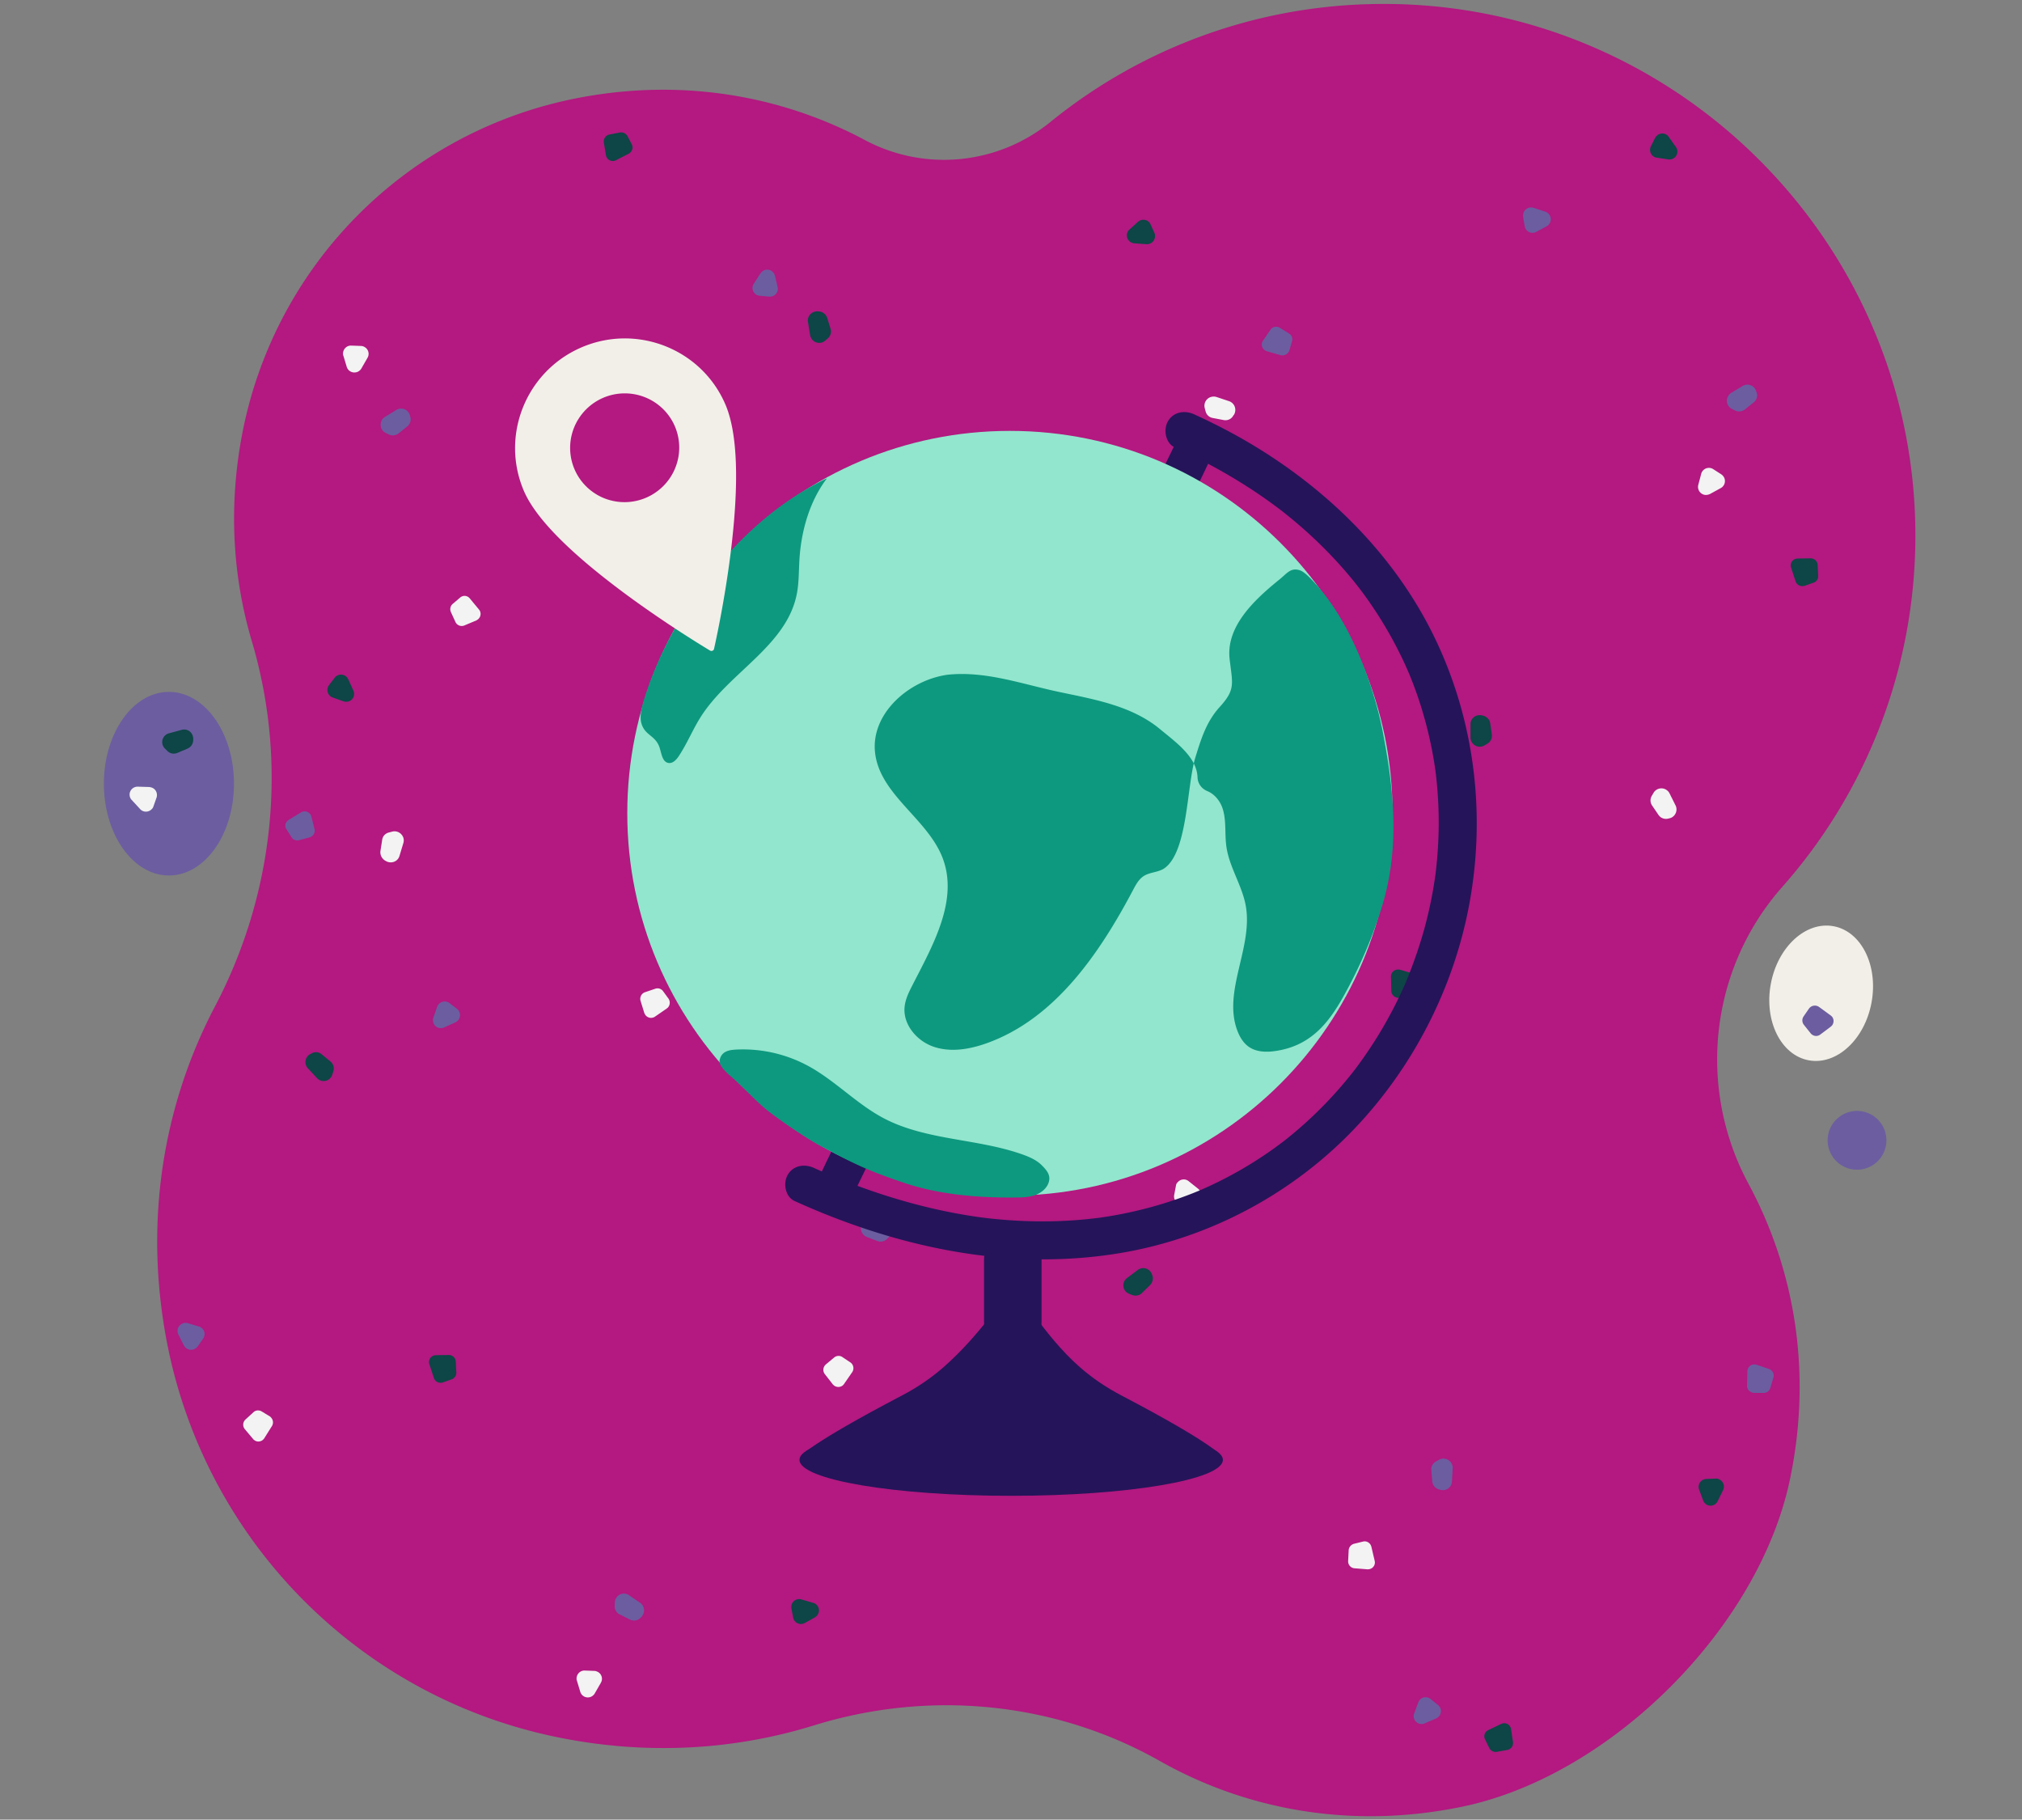 <svg width="509" height="458" viewBox="0 0 509 458" fill="none" xmlns="http://www.w3.org/2000/svg"><rect x="0" y="0" width="509" height="458" fill="#808080" stroke="none"/><g clip-path="url(#clip0_975:9271)" opacity=".9"><path d="M448.627 223.262c20.505-23.146 32.342-52.671 33.442-83.561 2.816-77.05-60.46-140.853-137.553-138.653a132.766 132.766 0 00-80.261 29.79c-13.289 10.693-31.638 12.409-46.643 4.356-20.989-11.177-46.115-15.62-72.428-10.473-42.463 8.317-75.685 41.451-84.09 83.87-3.652 18.525-2.552 36.434 2.288 52.759 9.109 30.67 5.633 63.584-9.24 91.922-13.025 24.773-18.13 54.343-11.969 85.365 9.9 49.503 48.403 88.358 97.862 98.566 22.838 4.709 44.883 3.257 64.816-2.904 29.086-9.02 60.68-6.028 87.17 8.977 21.825 12.321 48.359 17.249 76.213 11.441 37.314-7.789 74.628-45.103 82.373-82.462 5.632-27.061 1.1-52.803-10.429-74.232-13.069-24.246-9.768-54.124 8.449-74.761z" fill="#B80D80"/><path d="M72.667 206.365l3.124-1.892c.836-.484 1.936-.22 2.42.616.088.132.132.264.176.44l.793 3.168c.22.924-.353 1.804-1.233 2.068l-2.64.704a1.693 1.693 0 01-1.936-.748l-1.276-2.024c-.528-.704-.264-1.804.572-2.332-.044.044 0 .044 0 0zm367.115 142.393l.088-3.652a1.742 1.742 0 011.848-1.673c.176 0 .308.044.484.088l3.125 1.057a1.767 1.767 0 011.1 2.156l-.792 2.64c-.22.748-.924 1.232-1.672 1.232h-2.377c-1.056-.088-1.848-.88-1.804-1.848zM322.383 89.406l-3.52-1.013c-.925-.308-1.453-1.275-1.145-2.2.044-.176.132-.308.22-.44l1.849-2.728a1.76 1.76 0 012.376-.528l2.332 1.452c.66.396.968 1.188.748 1.936l-.66 2.288a1.875 1.875 0 01-2.2 1.233z" fill="#6959A3"/><path d="M118.254 150.613l2.332 2.817c.616.748.484 1.848-.264 2.464l-.396.264-3.036 1.276a1.75 1.75 0 01-2.244-.88l-1.144-2.508c-.308-.704-.132-1.541.44-2.025l1.804-1.54c.748-.704 1.848-.66 2.508.132 0-.044 0-.044 0 0zm49.591 103.231l-2.992 2.068a1.76 1.76 0 01-2.42-.484c-.088-.132-.132-.264-.22-.396l-.968-3.124a1.767 1.767 0 011.1-2.156l2.596-.881c.748-.264 1.54 0 1.98.617l1.408 1.936c.484.792.308 1.892-.484 2.42zM68.443 358.967l-1.936 3.08c-.528.792-1.628 1.056-2.42.484-.133-.088-.265-.176-.353-.308l-2.112-2.508a1.778 1.778 0 01.176-2.421l2.024-1.848c.572-.528 1.409-.572 2.069-.176l2.024 1.232c.792.572 1.056 1.628.528 2.465zm146.089-13.597l-2.068 2.992c-.528.792-1.628.968-2.42.44a2.847 2.847 0 01-.396-.352l-2.024-2.596c-.572-.748-.44-1.804.264-2.42l2.112-1.76c.616-.484 1.452-.528 2.068-.088l1.98 1.32a1.78 1.78 0 01.484 2.464zm130.688 43.959l.836 3.564a1.7 1.7 0 01-1.364 2.068c-.176.044-.308.044-.484.044l-3.256-.264a1.742 1.742 0 01-1.584-1.804l.132-2.728a1.83 1.83 0 011.32-1.628l2.332-.572c.924-.22 1.848.396 2.068 1.32z" fill="#fff"/><path d="M158.297 38.67l-3.257 1.672c-.836.44-1.892.088-2.332-.748a2.48 2.48 0 01-.176-.528l-.528-3.212c-.132-.924.484-1.804 1.364-1.98l2.684-.528a1.84 1.84 0 011.893.88l1.1 2.112c.44.792.088 1.848-.748 2.332zm-49.064 308.196l-1.144-3.477a1.722 1.722 0 011.1-2.2c.176-.044.352-.088.528-.088l3.257-.044c.924 0 1.716.704 1.76 1.672l.132 2.728c.044.748-.44 1.453-1.144 1.717l-2.245.792c-.924.308-1.936-.176-2.244-1.1zm342.782-200.521l-1.144-3.476c-.308-.924.22-1.936 1.144-2.2.132-.044.308-.088.484-.088l3.3-.044c.924 0 1.716.704 1.76 1.672l.132 2.728c.044.792-.44 1.496-1.144 1.716l-2.244.792c-.968.308-1.98-.176-2.288-1.1zm-77.401 289.142l3.3-1.584c.88-.396 1.936-.044 2.332.88a.849.849 0 01.132.44l.484 3.257a1.763 1.763 0 01-1.408 1.98l-2.684.484c-.748.132-1.496-.264-1.848-.924l-1.056-2.156a1.713 1.713 0 01.748-2.377zm-24.377-186.043l-.088-3.653c0-.968.792-1.76 1.76-1.76.176 0 .308 0 .484.044l3.168.924c.88.264 1.408 1.188 1.188 2.112l-.66 2.641c-.176.748-.836 1.276-1.628 1.32l-2.376.088c-1.012 0-1.804-.748-1.848-1.716zM84.284 170.547l-1.452 1.892c-.66.88-.528 2.112.352 2.816.176.132.352.22.572.308l2.728.968c1.056.352 2.2-.176 2.552-1.232.176-.484.132-1.012-.088-1.496l-1.276-2.816c-.44-1.012-1.672-1.452-2.64-1.012-.308.132-.572.308-.748.572zm114.935 234.271l.44 2.332c.22 1.1 1.276 1.804 2.332 1.584.22-.044.396-.132.616-.22l2.508-1.408a2.017 2.017 0 00.792-2.728c-.264-.44-.66-.792-1.188-.924l-2.992-.88a1.991 1.991 0 00-2.464 1.364c-.044.264-.088.572-.044.88zm65.608-138.565l-2.332-.22c-1.1-.088-2.068.704-2.156 1.804 0 .22 0 .44.044.66l.66 2.816c.264 1.056 1.32 1.76 2.42 1.496.484-.132.924-.44 1.232-.836l1.716-2.596a1.995 1.995 0 00-.572-2.772 2.538 2.538 0 00-1.012-.352zM416.637 34.71l-1.056 2.112c-.484 1.012-.088 2.2.88 2.684.176.088.396.176.616.176l2.86.44a1.995 1.995 0 002.288-1.672 1.866 1.866 0 00-.352-1.452l-1.804-2.552c-.616-.924-1.892-1.1-2.772-.484-.264.22-.484.44-.66.748zM290.613 58.648l-.968-2.157c-.44-1.012-1.628-1.452-2.64-1.012a2.21 2.21 0 00-.528.352l-2.157 1.936a1.97 1.97 0 00-.132 2.817c.352.396.836.616 1.321.66l3.08.22a2.015 2.015 0 002.156-1.849c.044-.352 0-.704-.132-.968zm141.293 313.519l-2.376.088c-1.101.044-1.981.969-1.937 2.069 0 .22.044.44.132.616l1.012 2.728c.396 1.056 1.541 1.584 2.553 1.188.484-.176.88-.528 1.1-1.012l1.364-2.772c.484-1.012.088-2.2-.924-2.685a1.326 1.326 0 00-.924-.22z" fill="#013E3F"/><path d="M90.796 87.073l-2.376-.087c-1.1-.044-2.024.835-2.068 1.936 0 .22 0 .44.088.616l.836 2.772c.308 1.056 1.408 1.672 2.508 1.364.484-.132.924-.484 1.188-.924l1.54-2.684c.572-.968.22-2.2-.748-2.728a1.884 1.884 0 00-.968-.264zm58.788 333.497l-2.376-.088c-1.1-.044-2.024.836-2.068 1.936 0 .22 0 .44.088.616l.836 2.772a1.991 1.991 0 002.464 1.364c.484-.132.924-.484 1.188-.924l1.54-2.684c.572-.968.22-2.2-.748-2.728-.264-.132-.572-.264-.924-.264zm146.441-122.151l-.44 2.332c-.22 1.1.484 2.156 1.584 2.332.22.044.396.044.616.044l2.86-.352c1.101-.132 1.849-1.144 1.717-2.244a2.185 2.185 0 00-.704-1.276l-2.421-1.936c-.836-.704-2.112-.572-2.816.308-.22.176-.352.484-.396.792zM433.27 119.371l-1.98-1.276a1.996 1.996 0 00-2.773.572c-.132.176-.22.396-.264.572l-.748 2.816a2.045 2.045 0 001.452 2.465c.485.132 1.013.044 1.497-.176l2.728-1.496c.968-.528 1.32-1.761.792-2.729a2.303 2.303 0 00-.704-.748z" fill="#fff"/><path d="M115.042 253.932l-1.892-1.452a2.026 2.026 0 00-2.817.396 2.37 2.37 0 00-.308.572l-.924 2.684c-.352 1.056.176 2.2 1.232 2.552.484.176 1.012.132 1.496-.088l2.817-1.276c1.012-.484 1.408-1.672.968-2.684a2.239 2.239 0 00-.572-.704zm-65.256 84.925l1.364-1.936c.616-.924.396-2.156-.528-2.772a1.364 1.364 0 00-.572-.264l-2.772-.836c-1.057-.308-2.157.308-2.509 1.364a2.21 2.21 0 00.132 1.496l1.408 2.772c.529.968 1.717 1.364 2.685.836.396-.176.616-.396.792-.66zm195.152 21.517l1.144-2.068c.528-.968.176-2.2-.792-2.728a2.544 2.544 0 00-.616-.22l-2.86-.528a2.03 2.03 0 00-2.332 1.628c-.088.528 0 1.056.308 1.452l1.716 2.596a1.994 1.994 0 002.772.573c.264-.176.484-.441.66-.705zm117.047 68.777l-1.848-1.496a1.977 1.977 0 00-2.816.308 2.37 2.37 0 00-.308.572l-1.012 2.728c-.396 1.056.132 2.2 1.188 2.552.484.176 1.012.176 1.452-.044l2.86-1.232a2.005 2.005 0 001.056-2.64 2.268 2.268 0 00-.572-.748zM346.1 219.522l2.068-1.1c.968-.529 1.365-1.761.836-2.729a1.375 1.375 0 00-.396-.484l-2.112-1.98c-.792-.748-2.068-.748-2.816.088-.352.396-.572.88-.572 1.408v3.124c0 1.101.924 2.025 2.024 1.981.352-.044.704-.132.968-.308zM191.254 74.445l2.377.22c1.1.088 2.068-.705 2.156-1.805 0-.22 0-.44-.044-.616l-.66-2.816c-.264-1.056-1.32-1.76-2.42-1.496-.484.132-.924.44-1.233.88l-1.672 2.596c-.616.924-.352 2.156.616 2.772.22.132.528.22.88.265zM383.415 54.6l.396 2.331a1.975 1.975 0 002.332 1.629c.22-.044.396-.089.616-.22l2.552-1.365a2.021 2.021 0 00.836-2.728c-.22-.44-.66-.792-1.144-.968l-2.948-.968a2.019 2.019 0 00-2.552 1.276c-.088.352-.132.704-.088 1.012z" fill="#6959A3"/><path d="M95.769 214.197l.44-2.816c.132-.924.792-1.628 1.716-1.848l.836-.22c1.232-.308 2.464.44 2.816 1.672.088.396.088.836-.044 1.232l-.968 3.212c-.352 1.232-1.628 1.892-2.86 1.54-.176-.044-.352-.132-.528-.22l-.308-.176c-.792-.528-1.232-1.452-1.1-2.376zm321.704-9.108l-1.584-2.332a2.262 2.262 0 01-.044-2.508l.44-.749c.66-1.056 2.112-1.408 3.168-.704.352.22.66.528.836.925l1.496 2.992c.572 1.144.088 2.508-1.012 3.08a2.48 2.48 0 01-.528.176l-.352.088a2.288 2.288 0 01-2.42-.968zm-109.435-99.358l-2.772-.528a2.255 2.255 0 01-1.804-1.761l-.22-.836a2.305 2.305 0 011.76-2.728 2.345 2.345 0 011.232.044l3.168 1.056a2.316 2.316 0 011.452 2.904 1.633 1.633 0 01-.22.485l-.22.308c-.484.836-1.408 1.232-2.376 1.056z" fill="#fff"/><path d="M80.984 265.372l2.2 1.805a2.296 2.296 0 01.748 2.42l-.264.836c-.352 1.232-1.628 1.936-2.817 1.584-.395-.132-.791-.352-1.055-.66l-2.289-2.464c-.88-.924-.792-2.377.132-3.257.132-.132.308-.22.44-.308l.352-.176c.792-.484 1.805-.396 2.553.22zM208.24 80.033l.836 2.728c.264.88 0 1.848-.704 2.42l-.66.572c-.968.836-2.421.704-3.257-.264-.264-.308-.44-.704-.528-1.144l-.528-3.3c-.22-1.276.66-2.42 1.892-2.64.176-.044.352-.044.572-.044l.396.044c.881.088 1.673.704 1.981 1.628zm81.273 243.423l-2.024 1.98c-.66.66-1.629.836-2.465.528l-.792-.308c-1.188-.484-1.76-1.804-1.276-2.992.132-.396.396-.704.748-.968l2.685-2.024a2.296 2.296 0 013.212.396c.132.132.22.308.308.484l.132.352a2.38 2.38 0 01-.528 2.552zm85.629-141.381l.396 2.817c.132.924-.308 1.804-1.1 2.288l-.748.44a2.3 2.3 0 01-3.168-.792 2.213 2.213 0 01-.352-1.188v-3.345a2.272 2.272 0 012.288-2.288c.176 0 .352 0 .572.044l.352.088c.924.264 1.628 1.012 1.76 1.936z" fill="#013E3F"/><path d="M102.545 107.315l-2.2 1.76c-.704.572-1.716.66-2.508.264l-.792-.396c-1.144-.572-1.54-1.98-.968-3.124.176-.353.484-.661.836-.881l2.86-1.76a2.3 2.3 0 013.168.792c.088.176.176.308.22.484l.088.352a2.284 2.284 0 01-.704 2.509zm118.323 205.053l-2.64-1.012c-.836-.308-1.452-1.144-1.496-2.025l-.044-.88a2.34 2.34 0 012.2-2.42c.44 0 .836.088 1.232.264l2.949 1.584c1.1.616 1.54 1.981.924 3.125a1.58 1.58 0 01-.308.44l-.264.264c-.66.748-1.672 1.012-2.553.66zm220.586-211.082l-2.2 1.76c-.704.572-1.716.66-2.508.264l-.792-.396c-1.144-.572-1.584-1.98-.968-3.124.176-.352.484-.704.836-.924l2.86-1.716a2.3 2.3 0 013.168.792c.088.176.176.308.22.528l.132.352c.308.88 0 1.848-.748 2.464zM158.56 407.634l-2.552-1.276c-.836-.396-1.32-1.276-1.276-2.201l.044-.88c.088-1.276 1.188-2.244 2.42-2.156.396.044.836.176 1.144.396l2.773 1.892c1.056.704 1.32 2.157.616 3.213-.088.176-.22.308-.352.44l-.264.264a2.27 2.27 0 01-2.553.308zm201.973-34.807l-.22-2.816c-.088-.924.396-1.76 1.232-2.2l.748-.396c1.1-.616 2.508-.176 3.125.968.176.352.308.792.264 1.188l-.176 3.344c-.088 1.277-1.145 2.245-2.421 2.157-.176 0-.352-.044-.528-.088l-.352-.088c-.968-.308-1.584-1.1-1.672-2.069z" fill="#6959A3"/><path d="M471.12 252.356c1.726-9.32-2.55-17.927-9.552-19.224-7.001-1.297-14.077 5.206-15.804 14.526-1.727 9.32 2.549 17.926 9.551 19.224 7.002 1.297 14.078-5.206 15.805-14.526z" fill="#FEFBF3"/><path d="M474.769 288.206a7.393 7.393 0 10-14.596-2.368 7.393 7.393 0 0014.596 2.368zm-16.858-34.758l2.948 2.156c.792.572.924 1.672.352 2.464-.088.132-.22.22-.352.352l-2.64 1.98c-.748.572-1.804.44-2.42-.308l-1.716-2.156a1.789 1.789 0 01-.088-2.068l1.364-1.98a1.836 1.836 0 012.552-.44c-.044-.044 0 0 0 0zm-415.386-33.09c9.04 0 16.37-10.343 16.37-23.102 0-12.758-7.33-23.101-16.37-23.101-9.04 0-16.369 10.343-16.369 23.101 0 12.759 7.329 23.102 16.369 23.102z" fill="#6959A3"/><path d="M38.609 203.021l.792-2.244c.352-1.056-.176-2.201-1.232-2.553-.22-.088-.396-.088-.616-.132l-2.904-.088c-1.1 0-2.025.88-2.025 1.981 0 .528.176 1.012.529 1.364l2.112 2.288a1.97 1.97 0 002.816.132c.22-.176.44-.44.528-.748z" fill="#fff"/><path d="M47.233 188.412l-2.596 1.1a2.307 2.307 0 01-2.464-.44l-.616-.616a2.298 2.298 0 01-.088-3.256c.308-.309.66-.529 1.056-.617l3.212-.88a2.267 2.267 0 012.816 1.629c.044.176.088.352.088.528v.396c0 .924-.528 1.76-1.408 2.156z" fill="#013E3F"/><path d="M213.471 303.384l9.199-18.946 21.994-45.297 26.588-54.76 22.982-47.332c3.724-7.671 7.549-15.301 11.176-23.017.052-.11.106-.218.159-.327 1.136-2.342.639-5.212-1.732-6.597-2.117-1.238-5.46-.623-6.603 1.73l-9.199 18.946-21.994 45.297-26.588 54.759-22.982 47.333c-3.724 7.67-7.549 15.3-11.176 23.017-.051.109-.106.217-.158.326-1.137 2.342-.64 5.212 1.731 6.598 2.117 1.237 5.46.623 6.603-1.73z" fill="#1B0854"/><path d="M295.747 112.622c6.337 2.886 12.487 6.175 18.344 9.942a127.655 127.655 0 018.392 5.878 120.569 120.569 0 015.958 4.962 110.998 110.998 0 0112.169 12.666c.49.6.97 1.206 1.449 1.815-.691-.879.456.604.644.857a102.342 102.342 0 0110.712 17.9c.256.55.507 1.102.754 1.657.149.335.836 1.96.375.847a107.882 107.882 0 011.584 4.03 100.485 100.485 0 014.928 18.874c.092.578.171 1.159.262 1.737.189 1.205-.125-1.101.016.11.041.348.087.696.128 1.044.3 2.548.504 5.106.613 7.669.221 5.215.047 10.446-.51 15.636-.062.575-.132 1.149-.2 1.724-.03.26-.2 1.457-.007.094-.032.229-.062.459-.096.687a126.787 126.787 0 01-.673 4.107 107.563 107.563 0 01-1.643 7.442c-1.272 4.928-2.935 9.715-4.833 14.435-.446 1.11.434-.969-.052.124-.141.316-.275.635-.415.952a110.504 110.504 0 01-2.445 5.164 107.783 107.783 0 01-3.77 6.822 106.508 106.508 0 01-6.204 9.203c-.209.278-.42.553-.631.829.771-1.009.044-.058-.1.121-.435.544-.867 1.088-1.309 1.625a103.773 103.773 0 01-10.597 11.1 104.612 104.612 0 01-4.275 3.648c-.274.221-.55.44-.825.659-.415.33-.761.589-.137.113a100.111 100.111 0 01-20.581 12.201c-.222.098-.447.192-.669.292-1.135.513.963-.384-.193.084-.567.23-1.132.464-1.7.688a101.466 101.466 0 01-12.051 3.897 104.704 104.704 0 01-10.349 2.1c-.322.049-.645.093-.967.142-1.311.2 1.048-.119-.272.037-1.443.17-2.885.337-4.332.463-6.163.535-12.368.551-18.537.101a128.12 128.12 0 01-4.289-.388c-.869-.094-1.736-.2-2.603-.308-.181-.022-.947-.132-.026-.002a137.812 137.812 0 01-11.563-2.123c-6.937-1.581-13.753-3.677-20.409-6.187a177.171 177.171 0 01-5.258-2.081c-.91-.376-3.156-1.359-4.651-2.037-2.372-1.076-5.193-.679-6.603 1.73-1.211 2.069-.654 5.516 1.731 6.597 25.688 11.649 53.956 17.805 82.074 13.08 22.337-3.753 43.199-14.874 58.824-31.251 14.928-15.644 25.19-35.772 29.03-57.049 3.991-22.118 1.298-44.902-8.209-65.306-10.665-22.888-29.738-40.928-51.779-52.844a152.99 152.99 0 00-9.352-4.637c-2.37-1.079-5.194-.676-6.602 1.73-1.214 2.072-.652 5.513 1.73 6.598z" fill="#1B0854"/><path d="M262.189 332.697v-15.673c0-3.783-3.329-7.408-7.239-7.233-3.922.175-7.239 3.178-7.239 7.233v15.673c0 3.783 3.33 7.408 7.239 7.233 3.922-.175 7.239-3.178 7.239-7.233z" fill="#1B0854"/><path d="M254.226 300.948c53.196 0 96.32-43.091 96.32-96.246 0-53.155-43.124-96.246-96.32-96.246-53.196 0-96.32 43.091-96.32 96.246 0 53.155 43.124 96.246 96.32 96.246z" fill="#93F1D5"/><path d="M238.542 169.831c-9.853 1.373-19.459 9.9-18.244 19.767 1.306 10.607 13.429 16.593 17.09 26.635 3.872 10.622-2.654 21.864-7.798 31.933-.854 1.672-1.688 3.406-1.875 5.273-.447 4.474 3.13 8.639 7.398 10.06 4.269 1.421 8.978.611 13.216-.898 17.181-6.121 28.388-22.485 36.907-38.602.702-1.329 1.451-2.726 2.725-3.525 1.576-.988 3.68-.878 5.195-1.957 5.892-4.198 5.578-20.791 7.733-27.79 1.519-4.932 2.826-9.108 6.152-12.777 4.005-4.418 3.231-5.757 2.498-12.024-.958-8.192 6.113-14.874 12.532-20.061 1.906-1.541 2.824-3.079 5.154-2.317 1.188.388 2.857 2.225 3.706 3.142 9.651 10.415 15.23 27.302 17.234 37.898 2.505 13.244 4.428 28.068-.215 43.387-2.413 7.96-5.668 15.519-9.911 23.088-4.068 7.256-8.705 12.252-16.939 13.475-2.282.339-4.776.286-6.682-1.014-1.374-.937-2.285-2.424-2.886-3.974-3.863-9.964 3.965-21.06 2.065-31.575-.927-5.132-4.119-9.669-4.867-14.83-.455-3.144.014-6.422-.901-9.464-.6-1.99-2.04-3.794-3.895-4.553-1.439-.589-2.426-1.91-2.477-3.463-.166-5.119-5.503-8.881-9.488-12.175-7.134-5.897-16.644-7.477-25.447-9.344-9.283-1.969-18.376-5.313-27.98-4.315zm-30.369-49.437c-4.176 5.48-6.279 12.537-6.857 19.401-.28 3.321-.107 6.693-.785 9.955-2.68 12.893-17.032 19.543-24.106 30.654-2.036 3.198-3.455 6.761-5.557 9.915-.609.913-1.504 1.89-2.588 1.721-1.553-.243-1.743-2.336-2.231-3.829-1.065-3.254-3.781-2.998-4.634-6.315-.599-2.326.755-6.02 1.535-8.337 5.39-16.015 20.546-41.373 45.223-53.165zm-21.988 143.757a34.511 34.511 0 0117.255 4.145c6.772 3.676 12.163 9.547 18.976 13.145 10.697 5.65 23.602 5.087 34.998 9.149 1.744.621 3.496 1.381 4.805 2.688 1.31 1.307 2.321 2.501 1.787 4.272-.454 1.503-1.781 2.622-3.247 3.188-1.465.565-3.068.654-4.639.673-9.758.12-19.81-.674-29.035-3.855-8.281-2.856-11.266-4.121-21.051-9.407-3.311-1.788-10.791-6.873-13.658-9.309-2.572-2.186-5.67-5.586-8.242-7.772-1.711-1.453-3.222-3.033-2.989-4.191.509-2.534 2.759-2.667 5.04-2.726z" fill="#009B7E"/><path d="M309.602 344.283c.025 0 .025-.04 0-.04-.026 0-.026.04 0 .04zm-9.691 19.029c-1.401-.023-2.288.833-3.431 1.502-1.18.69-2.455 1.169-3.762 1.556-3.058.906-6.116 1.179-9.241 1.774-1.073.204-1.067 1.951 0 2.162 3.476.684 7.545 1.009 10.986.053 2.465-.684 6.996-2.54 6.834-5.662-.04-.757-.603-1.373-1.386-1.385zm-93.758 2.6c.321 2.329 2.291 3.177 4.313 3.798a95.902 95.902 0 008.819 2.283 75.868 75.868 0 0017.925 1.533c2.101-.067 1.963-2.902 0-3.165-5.348-.716-10.686-1.564-16.006-2.477a180.596 180.596 0 01-7.471-1.445c-2.128-.458-4.633-.693-6.664-1.442-.597-.22-.985.416-.916.915z" fill="#fff"/><path d="M254.548 376.5c29.43 0 53.288-4.048 53.288-9.042s-23.858-9.042-53.288-9.042c-29.43 0-53.288 4.048-53.288 9.042s23.858 9.042 53.288 9.042z" fill="#1B0854"/><path d="M254.347 326.669c-2.413 0-7.133 8.986-16.897 17.514-3.156 2.756-6.652 5.102-10.364 7.047-23.661 12.391-25.564 15.329-25.564 15.329l52.02 1.904.805-41.794z" fill="#1B0854"/><path d="M253.945 323.856c2.413 0 8.198 11.799 17.962 20.327 3.157 2.756 6.652 5.102 10.365 7.047 23.66 12.391 25.162 15.224 25.162 15.224l-54.696 2.009 1.207-44.607z" fill="#1B0854"/><path d="M181.962 101.993c7.345 16.977-2.871 61.186-2.871 61.186s-39.464-23.424-46.551-39.803c-5.883-13.597.415-29.406 14.066-35.312 13.639-5.901 29.473.332 35.356 13.929z" fill="#FEFBF3"/><path d="M179.355 163.789a.69.69 0 01-.613-.038c-.098-.059-10.017-5.969-20.675-13.79-14.374-10.56-23.163-19.407-26.152-26.315-6.02-13.913.445-30.142 14.415-36.187 13.97-6.044 30.225.355 36.245 14.269 3.094 7.152 3.55 19.706 1.371 37.297-1.623 13.062-4.175 24.179-4.199 24.291a.669.669 0 01-.137.285.668.668 0 01-.255.188zm-32.497-75.11c-13.296 5.754-19.447 21.195-13.717 34.437 3.601 8.324 15.978 18.604 25.723 25.762 8.874 6.52 17.221 11.69 19.785 13.246.638-2.898 2.632-12.411 3.973-23.265 1.487-11.931 2.461-27.972-1.273-36.601-5.724-13.23-21.195-19.33-34.491-13.578z" fill="#FEFBF3"/><path d="M162.955 125.851c7.303-3.16 10.672-11.617 7.525-18.89-3.147-7.273-11.618-10.608-18.921-7.448-7.302 3.159-10.671 11.616-7.524 18.89 3.147 7.273 11.618 10.607 18.92 7.448z" fill="#B80D80"/><path d="M163.207 126.466a15.115 15.115 0 01-8.691 1.004 15.033 15.033 0 01-7.771-3.979 14.951 14.951 0 01-4.232-7.621 14.994 14.994 0 01.733-8.694 15.101 15.101 0 015.453-6.836 15.13 15.13 0 018.333-2.674 15.06 15.06 0 018.404 2.388 14.975 14.975 0 015.644 6.647 14.998 14.998 0 01.157 11.494 15.12 15.12 0 01-8.03 8.271zm-11.39-26.326a13.778 13.778 0 00-6.09 5.148 13.697 13.697 0 00-2.206 7.646 13.632 13.632 0 002.422 7.566 13.674 13.674 0 006.233 4.938 13.76 13.76 0 007.944.643 13.792 13.792 0 006.976-3.867 13.724 13.724 0 003.658-7.074 13.643 13.643 0 00-.894-7.897 13.682 13.682 0 00-7.539-7.274 13.79 13.79 0 00-10.504.171z" fill="#FEFBF3"/></g><defs><clipPath id="clip0_975:9271"><path fill="#fff" transform="translate(26 .5)" d="M0 0h457v457H0z"/></clipPath></defs></svg>